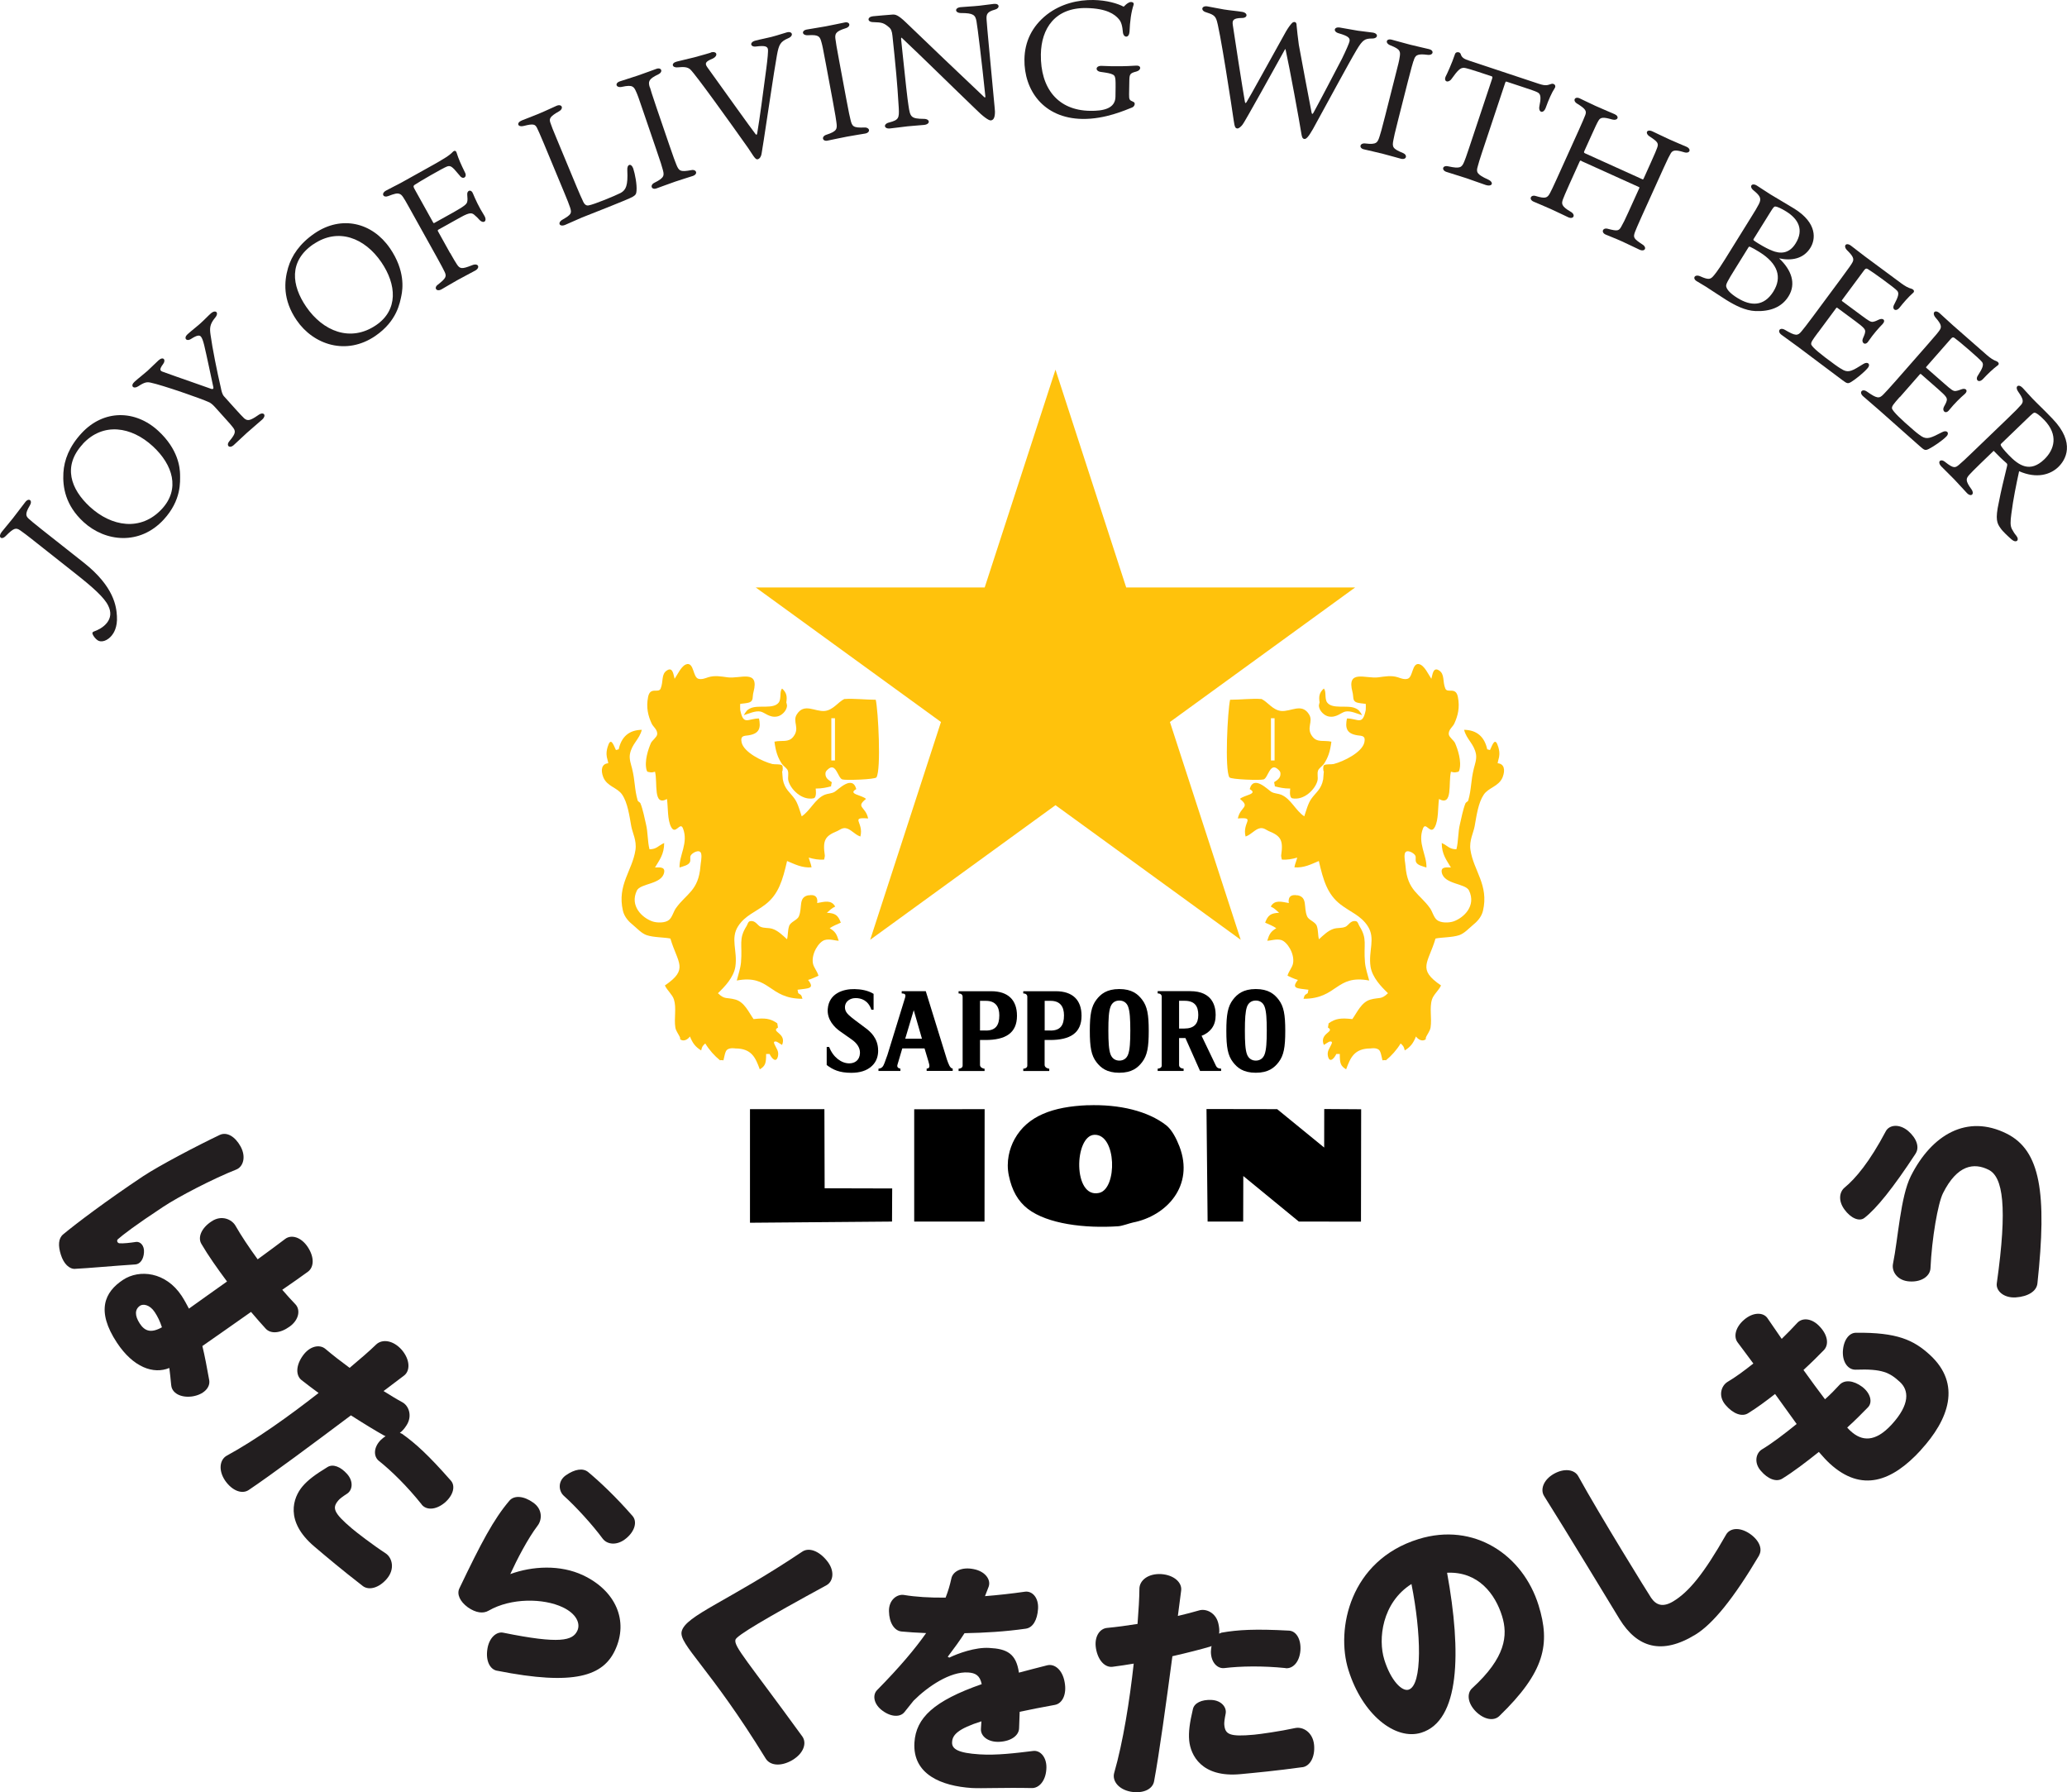 <?xml version="1.0" encoding="UTF-8"?>
<svg id="_レイヤー_2" data-name="レイヤー 2" xmlns="http://www.w3.org/2000/svg" viewBox="0 0 352.17 305.29">
  <defs>
    <style>
      .cls-1 {
        fill: #221e1f;
      }

      .cls-2 {
        fill: #ffc20c;
      }
    </style>
  </defs>
  <g id="Layer_1" data-name="Layer 1">
    <g>
      <g>
        <path class="cls-2" d="M117.06,113.12c1.19-.17.99,2.2,1.91,2.5.58.2,1.34-.14,1.66-.24,1.1-.36,2.23-.15,3.34,0,2.13.29,5.45-1.44,4.41,2.5-.23.82.06,1.5-.72,1.78-.32.12-1.18.2-1.54.24-.04.28,0,1.06,0,1.06.56,2.71,1.28,1.43,3.2,1.43.3,1.53.15,2.57-1.78,2.87-.84.1-1.42.08-1.19,1.18.35,1.71,3.55,3.28,5.24,3.71.48.1,1.3-.04,1.66.22.15.1.15.98,0,1.07.04,0,.07.97.12,1.31.32,1.73,1.24,2.21,2.03,3.34.55.77.88,2.05,1.19,2.97,1.49-.98,2.26-2.98,3.93-3.68.48-.2,1.18-.2,1.66-.48.56-.3,3.04-2.99,3.71-.48-1.54.86.96,1,1.66,1.67-1.84,1.47-.06,1.27.36,3.33-3.18-.24-.69.62-1.32,3.08-.98-.33-1.64-1.29-2.49-1.42-.63-.1-1.07.33-1.43.48-2.12.86-2.52,1.57-2.14,4.17.02.14-.12.7-.12.7-.88.07-1.76-.09-2.62-.34.23.86.36.97.48,1.66-1.64.12-2.82-.52-4.17-1.08-.76,3.3-1.46,5.67-3.68,7.39-1.68,1.3-3.48,1.89-4.65,3.7-1.38,2.12-.08,4.22-.48,6.9-.28,1.84-1.85,3.46-2.97,4.53,1.17,1.14,1.45.66,2.97,1.08,1.54.42,2.26,2.14,3.1,3.33,1.92-.21,2.84-.13,4.04.72,0,0,.09.58.12.72-1.3.76,1.54.92.7,2.96-.26-.12-.82-.57-1.06-.58-.58-.07-.22.49-.12.7.18.44.66.94.48,1.79-.3,1.31-1.12.31-1.43-.37-.17,0-.53.02-.59,0,0,1.6-.13,2.04-1.08,2.62-.72-1.96-1.37-3.56-4.17-3.56,0,0-.94-.18-1.42.24-.34.28-.46,1.3-.6,1.78-.15,0-.47-.07-.59,0-.96-.78-1.83-1.76-2.51-2.87-.42.4-.54.48-.7,1.19-.99-.61-1.46-1.25-1.91-2.38-.32.46-1.05.96-1.67.48v-.24c-.17-.51-.73-1.15-.82-1.78-.24-1.53.22-3.33-.24-4.77-.27-.84-1.12-1.49-1.54-2.38,4.12-2.8,2.18-3.79.94-7.99-.98-.22-2.84-.17-4.05-.58-.86-.3-1.6-1.12-2.26-1.67-.76-.61-1.52-1.39-1.78-2.49-1.02-4.41,1.62-6.83,2.14-10.37.23-1.59-.52-2.91-.72-4.04-.32-1.8-.62-3.99-1.54-5.35-.82-1.24-2.56-1.38-3.22-2.97-.5-1.28-.26-2.31.84-2.39-.02-.26-.2-.84-.24-1.06-.12-.68-.02-1.16.12-1.67.54-1.83.95-.56,1.43.48.13-.03.47-.13.47-.13.46-2.11,1.74-3.28,3.94-3.32-.43,1.68-1.71,2.38-2.03,4.17-.14.84.2,1.74.36,2.38.56,2.27.39,3.47.96,5.48.06.21.4.31.47.48.43,1.03.73,2.65.95,3.57.34,1.35.25,2.94.6,4.27,1.22,0,1.45-.59,2.5-1.07,0,1.95-.84,2.94-1.56,4.17.46.04,1.75-.26,1.56.83-.38,2.09-4.04,1.84-4.65,3.1-1.26,2.62.9,4.64,2.62,5.25.8.28,2.2.3,2.85-.24.55-.44.77-1.44,1.19-2.02,1.76-2.47,3.85-2.94,4.17-7.15.02-.44.28-1.52.12-2.13-.22-.87-1.56-.13-1.79.35-.15.3.03.7-.12,1.08-.24.56-1.13.72-1.77.94-.1-2.06,1.56-4.2.58-6.67-.49-1.23-1.26,1.22-2.02-.24-.64-1.23-.5-3.23-.7-4.76-2.42,1.31-1.56-2.76-2.04-4.65-.61.19-.77.11-1.3,0-.02-.05-.12-.23-.12-.23-.46-1.53.3-3.69.72-4.65.18-.42.98-.98,1.06-1.44.14-.82-.72-1.36-.94-1.9-.6-1.32-.96-2.71-.6-4.52.36-1.81,1.77-.55,2.14-1.43.5-1.21.06-2.46,1.08-3.09,1.03-.67,1.11.85,1.3,1.43.48-.68,1.2-2.36,2.13-2.5"/>
        <path class="cls-2" d="M133.25,117.29c.78.7.88,1.35.72,2.38,0-.07.14.48.12.6-.08.84-.92,1.64-1.66,1.78-1.32.26-2.12-.69-2.86-.84-.9-.18-2.04.39-2.85.62.39-.62.51-.91,1.19-1.2,1.36-.6,3.87.24,4.77-.96.49-.68.09-1.92.58-2.38"/>
        <path class="cls-2" d="M149.21,119.2c-1.68,0-3.77-.24-5.23-.13h-.13c-1.09.54-1.89,1.88-3.33,2.04-1.68.16-3.5-1.42-4.76.58-.8,1.26.59,2.32-.6,3.81-.81,1.04-1.95.56-3.21.84.22,1.7.56,2.71,1.3,3.83.2.26.86.76.96,1.06.22.6-.04,1.18.12,1.78.36,1.42,2.26,3.38,4.29,2.98.6-.14.35-1.66.35-1.66,1.11,0,1.89-.19,2.63-.38-.02-.08.08-.49.12-.7-.5-.36-1.15-.68-1.08-1.55.02-.25.2-.45.36-.59,1.42-1.4,1.72,1.38,2.5,1.66.5.18,5.6.02,5.83-.35.82-1.35.3-11.36-.12-13.22ZM141.64,122.35h.62v7.19h-.62v-7.19Z"/>
        <path class="cls-2" d="M137.78,152.52c1.83-.33,1.44,1.31,1.44,1.31,1.31-.24,2.42-.58,3.08.6-.66.3-.93.65-1.42,1.06,1.4.06,1.9.39,2.38,1.68-.65.28-1.4.6-1.9.95.93.56,1.18.96,1.54,2.13-.61,0-1.54-.36-2.38-.12-1.02.3-2.3,2.32-2.02,3.95.14.77.7,1.26.95,2.13-.48.21-1.17.56-1.77.72,1.2,1.53.08,1.41-1.8,1.67.02.02.12.58.12.58.64.39.53.39.72.96-5.81,0-5.47-4.19-11.19-3.11.26-1.03.62-2.02.72-3.08.27-3.11-.46-3.96.95-6.2.17-.27.25-.76.59-.83.9-.2,1.3.75,1.78.95.68.29,1.3.13,2.02.35.96.3,1.82,1.16,2.5,1.78.19-.61.1-1.46.36-2.25.24-.73,1.39-1,1.66-1.65.65-1.56-.14-3.27,1.66-3.6"/>
      </g>
      <g>
        <path class="cls-2" d="M241.75,113.12c-1.19-.17-.99,2.2-1.91,2.5-.58.2-1.34-.14-1.66-.24-1.1-.36-2.23-.15-3.34,0-2.13.29-5.45-1.44-4.41,2.5.23.82-.06,1.5.72,1.78.32.12,1.18.2,1.54.24.04.28,0,1.06,0,1.06-.56,2.71-1.28,1.43-3.2,1.43-.3,1.53-.15,2.57,1.78,2.87.84.1,1.42.08,1.19,1.18-.35,1.71-3.55,3.28-5.24,3.71-.48.1-1.3-.04-1.66.22-.15.1-.15.98,0,1.07-.04,0-.07.97-.12,1.31-.32,1.73-1.24,2.21-2.03,3.34-.55.77-.88,2.05-1.19,2.97-1.49-.98-2.26-2.98-3.93-3.68-.48-.2-1.18-.2-1.66-.48-.56-.3-3.04-2.99-3.71-.48,1.54.86-.96,1-1.66,1.67,1.84,1.47.06,1.27-.36,3.33,3.18-.24.69.62,1.32,3.08.98-.33,1.64-1.29,2.49-1.42.63-.1,1.07.33,1.43.48,2.12.86,2.52,1.57,2.14,4.17-.02.14.12.7.12.7.88.07,1.76-.09,2.62-.34-.23.86-.36.97-.48,1.66,1.64.12,2.82-.52,4.16-1.08.76,3.3,1.46,5.67,3.68,7.39,1.68,1.3,3.48,1.89,4.65,3.7,1.38,2.12.08,4.22.48,6.9.28,1.84,1.85,3.46,2.97,4.53-1.17,1.14-1.45.66-2.97,1.08-1.54.42-2.26,2.14-3.1,3.33-1.92-.21-2.84-.13-4.04.72,0,0-.09.58-.12.72,1.3.76-1.54.92-.7,2.96.26-.12.82-.57,1.06-.58.58-.07.22.49.12.7-.18.44-.66.94-.48,1.79.3,1.31,1.12.31,1.43-.37.17,0,.53.02.59,0,0,1.6.13,2.04,1.08,2.62.72-1.96,1.37-3.56,4.17-3.56,0,0,.94-.18,1.42.24.34.28.46,1.3.6,1.78.15,0,.47-.07.59,0,.96-.78,1.83-1.76,2.51-2.87.42.4.54.48.7,1.19.99-.61,1.46-1.25,1.91-2.38.32.46,1.05.96,1.67.48v-.24c.17-.51.73-1.15.82-1.78.24-1.53-.22-3.33.24-4.77.27-.84,1.12-1.49,1.54-2.38-4.12-2.8-2.18-3.79-.94-7.99.98-.22,2.84-.17,4.05-.58.86-.3,1.6-1.12,2.26-1.67.76-.61,1.52-1.39,1.78-2.49,1.02-4.41-1.62-6.83-2.14-10.37-.23-1.59.52-2.91.72-4.04.32-1.8.62-3.99,1.54-5.35.82-1.24,2.56-1.38,3.22-2.97.5-1.28.26-2.31-.84-2.39.02-.26.2-.84.24-1.06.12-.68.02-1.16-.12-1.67-.54-1.83-.95-.56-1.43.48-.13-.03-.47-.13-.47-.13-.46-2.11-1.74-3.28-3.94-3.32.43,1.68,1.71,2.38,2.03,4.17.14.84-.2,1.74-.36,2.38-.56,2.27-.39,3.47-.96,5.48-.06.21-.4.31-.47.48-.43,1.03-.73,2.65-.95,3.57-.34,1.35-.25,2.94-.6,4.27-1.22,0-1.45-.59-2.5-1.07,0,1.95.84,2.94,1.56,4.17-.46.04-1.75-.26-1.56.83.38,2.09,4.04,1.84,4.65,3.1,1.26,2.62-.9,4.64-2.62,5.25-.8.28-2.2.3-2.85-.24-.55-.44-.77-1.44-1.19-2.02-1.76-2.47-3.84-2.94-4.16-7.15-.02-.44-.28-1.52-.12-2.13.22-.87,1.56-.13,1.79.35.15.3-.03.7.12,1.08.24.56,1.13.72,1.77.94.1-2.06-1.56-4.2-.58-6.67.49-1.23,1.26,1.22,2.02-.24.64-1.23.5-3.23.7-4.76,2.42,1.31,1.56-2.76,2.04-4.65.61.19.77.11,1.3,0,.02-.05.12-.23.12-.23.46-1.53-.3-3.69-.72-4.65-.18-.42-.98-.98-1.06-1.44-.14-.82.72-1.36.94-1.9.6-1.32.96-2.71.6-4.52-.36-1.81-1.77-.55-2.14-1.43-.5-1.21-.06-2.46-1.08-3.09-1.03-.67-1.11.85-1.3,1.43-.48-.68-1.2-2.36-2.13-2.5"/>
        <path class="cls-2" d="M225.55,117.29c-.78.7-.88,1.35-.72,2.38,0-.07-.14.48-.12.6.08.84.92,1.64,1.66,1.78,1.32.26,2.12-.69,2.86-.84.9-.18,2.04.39,2.85.62-.39-.62-.51-.91-1.19-1.2-1.36-.6-3.87.24-4.77-.96-.49-.68-.09-1.92-.58-2.38"/>
        <path class="cls-2" d="M209.47,132.42c.23.37,5.33.53,5.83.35.78-.28,1.08-3.06,2.5-1.66.16.14.34.34.36.59.07.87-.58,1.19-1.08,1.55.04.21.14.62.12.7.74.19,1.52.38,2.63.38,0,0-.25,1.52.35,1.66,2.02.4,3.92-1.56,4.28-2.98.16-.6-.1-1.18.12-1.78.1-.3.76-.8.96-1.06.74-1.12,1.08-2.12,1.3-3.83-1.26-.28-2.4.2-3.21-.84-1.19-1.48.2-2.55-.6-3.81-1.25-2-3.07-.42-4.76-.58-1.44-.16-2.24-1.5-3.33-2.04h-.13c-1.46-.11-3.54.13-5.23.13-.42,1.85-.94,11.87-.12,13.22ZM217.16,129.54h-.62v-7.19h.62v7.19Z"/>
        <path class="cls-2" d="M221.03,152.52c-1.83-.33-1.44,1.31-1.44,1.31-1.31-.24-2.42-.58-3.08.6.66.3.93.65,1.42,1.06-1.4.06-1.9.39-2.38,1.68.65.28,1.4.6,1.9.95-.93.56-1.18.96-1.54,2.13.61,0,1.54-.36,2.38-.12,1.02.3,2.3,2.32,2.02,3.95-.14.77-.7,1.26-.95,2.13.48.21,1.17.56,1.77.72-1.2,1.53-.08,1.41,1.8,1.67-.02.02-.12.58-.12.58-.64.39-.53.39-.72.96,5.81,0,5.47-4.19,11.19-3.11-.26-1.03-.62-2.02-.72-3.08-.27-3.11.46-3.96-.95-6.2-.17-.27-.25-.76-.59-.83-.9-.2-1.3.75-1.78.95-.68.29-1.3.13-2.02.35-.96.3-1.82,1.16-2.5,1.78-.19-.61-.1-1.46-.36-2.25-.24-.73-1.39-1-1.66-1.65-.65-1.56.14-3.27-1.66-3.6"/>
      </g>
      <polyline points="140.46 188.94 140.5 202.42 152.01 202.45 151.98 208.09 127.78 208.29 127.78 188.94 140.46 188.94"/>
      <polyline points="167.76 188.94 167.74 208.09 155.76 208.09 155.76 188.96 167.76 188.94"/>
      <polyline points="205.56 188.92 217.6 188.94 225.61 195.48 225.62 188.92 231.91 188.96 231.88 208.1 221.29 208.09 211.83 200.33 211.81 208.09 205.75 208.09 205.56 188.92"/>
      <path d="M185.29,188.28c5.48-.2,10.32,1,13.41,3.41.98.78,1.74,2.28,2.25,3.6,2.57,6.71-2.2,11.84-7.92,12.96-.72.16-1.77.58-2.52.64-5.71.38-12.03-.39-15.39-2.96-1.71-1.34-2.71-3.14-3.24-5.68-.49-2.37.09-4.59.99-6.22,2.2-3.96,6.53-5.52,12.43-5.76ZM186.45,193.31c-3.44.14-3.69,10.91.81,9.9,3.15-.69,3-10.06-.81-9.9"/>
      <g>
        <polygon class="cls-2" points="179.83 62.97 191.88 100.07 230.89 100.07 199.33 122.99 211.39 160.09 179.83 137.16 148.26 160.09 160.32 122.99 128.76 100.07 167.77 100.07 179.83 62.97"/>
        <g>
          <g>
            <path d="M204.72,176.44c.72-.25,1.33-.72,1.73-1.25.5-.67.67-1.43.67-2.32,0-1.34-.46-4.03-4.33-4.03h-5.55v.38c.38,0,.69.17.69.57v11.72c0,.37-.36.52-.69.53v.39h4.42v-.39c-.34,0-.77-.2-.77-.6v-4.61h1.08s2.49,5.6,2.49,5.6h3.59v-.39c-.48,0-.77-.2-.9-.53l-2.43-5.07M201.77,175.21h-.88v-4.73h.94c1.74,0,2.33.94,2.33,2.42s-.68,2.31-2.4,2.31Z"/>
            <path d="M163.32,168.85v.38c.24,0,.69.08.69.57v11.72c0,.41-.45.53-.69.53v.39h4.43v-.39c-.24,0-.78-.2-.78-.64v-4.25h.92c3.42,0,5.38-1.17,5.38-4.13,0-2.68-1.51-4.18-4.4-4.18h-5.54ZM167.96,175.54h-.99v-5.05h1.02c1.63,0,2.27,1.01,2.27,2.47,0,1.7-.63,2.59-2.29,2.59Z"/>
            <path d="M174.34,168.85v.38c.24,0,.69.08.69.57v11.72c0,.41-.45.53-.69.53v.39h4.43v-.39c-.24,0-.79-.2-.79-.64v-4.25h.92c3.42,0,5.37-1.17,5.37-4.13,0-2.68-1.51-4.18-4.39-4.18h-5.55ZM178.98,175.54h-.99v-5.05h1.02c1.63,0,2.27,1.01,2.27,2.47,0,1.7-.62,2.59-2.29,2.59Z"/>
            <path d="M153.74,178.59h3.78c.25.87.44,1.48.67,2.24.22.7.28,1.2-.31,1.2v.39h4.44v-.39c-.47-.04-.72-.8-.99-1.56l-3.6-11.63h-4.1v.38c.45.04.76.08.58.71l-3.01,9.77-.5,1.38c-.22.55-.38.89-1.03.97v.38h3.74v-.39c-.55-.09-.59-.43-.5-.68l.82-2.77M154.23,176.94l1.45-4.86,1.4,4.86h-2.86Z"/>
            <path d="M188.84,175.55c0-1.96.07-3.25.36-4.03.26-.73.82-1.08,1.51-1.08s1.26.35,1.51,1.08c.28.78.36,2.07.36,4.03s-.08,3.25-.36,4.03c-.25.73-.82,1.09-1.51,1.09s-1.25-.37-1.51-1.09c-.28-.78-.36-2.07-.36-4.03M185.68,175.61h0c0,2.81.26,4.18,1.12,5.31.73.96,1.75,1.82,3.9,1.82s3.17-.86,3.9-1.82c.86-1.13,1.12-2.5,1.12-5.3h0v-.02c0-2.8-.26-4.17-1.12-5.3-.73-.96-1.75-1.82-3.9-1.82s-3.17.86-3.9,1.82c-.86,1.13-1.12,2.51-1.12,5.3h0Z"/>
            <path d="M212.1,175.55c0-1.96.08-3.25.35-4.03.26-.73.82-1.08,1.51-1.08s1.25.35,1.51,1.08c.28.78.36,2.07.36,4.03s-.08,3.25-.36,4.03c-.26.73-.82,1.09-1.51,1.09s-1.25-.37-1.51-1.09c-.28-.78-.35-2.07-.35-4.03M208.94,175.61h0c0,2.81.26,4.18,1.12,5.31.73.96,1.75,1.82,3.9,1.82s3.17-.86,3.9-1.82c.86-1.13,1.12-2.5,1.12-5.3h0v-.02c0-2.8-.26-4.17-1.12-5.3-.73-.96-1.75-1.82-3.9-1.82s-3.17.86-3.9,1.82c-.86,1.13-1.12,2.51-1.12,5.3h0Z"/>
          </g>
          <path d="M149.62,178.93c0,.9-.23,1.87-1.06,2.65-.87.82-2.07,1.17-3.53,1.17-2.04,0-3.14-.54-4.18-1.33v-3.07h.42c.67,1.75,2.09,2.79,3.42,2.79.9,0,1.77-.48,1.83-1.74.04-.97-.6-1.75-1.36-2.29-.84-.6-1.19-.84-2.1-1.48-.81-.58-2.19-1.89-2.03-3.77.22-2.69,2.71-3.41,4.57-3.37.99.02,2.22.18,3.24.81v2.7h-.38c-.54-1.62-1.75-1.98-2.69-1.98-1.14,0-2,.81-1.77,1.92.14.7.9,1.23,1.61,1.79.5.38,1.13.85,1.91,1.43.72.54,2.09,1.68,2.09,3.76Z"/>
        </g>
      </g>
    </g>
    <g>
      <path class="cls-1" d="M5.65,92.01c-.87-.69-1.83-1.41-2.17-1.64-.75-.52-1.1-.48-2.5.93-.76.78-1.37.16-.69-.69.36-.46,1.52-1.84,1.87-2.28.53-.67,1.76-2.32,2.16-2.82.62-.78,1.28-.23.76.6-.91,1.51-.61,1.85-.17,2.27.35.31.66.59,2.06,1.7l7.32,5.78c5.16,4.08,5.54,7.49,5.63,9.09.13,1.94-.6,2.96-.86,3.28-.67.85-1.76,1.33-2.48.8-.32-.22-.69-.69-.81-1.03-.08-.17.02-.34.17-.4.7-.26,1.62-.67,2.29-1.51.65-.83.76-1.81.21-2.91-.65-1.37-2.6-3.12-5.61-5.49l-7.19-5.68Z"/>
      <path class="cls-1" d="M26.96,73.39c3.43,3.16,3.69,6.28,3.72,7.43,0,1.22.27,4.37-2.8,7.7-4.05,4.39-9.92,3.83-13.66.39-3.08-2.84-3.56-5.93-3.42-8.37.13-2.19,1-4.48,3.09-6.74,3.77-4.08,9.17-4,13.07-.41ZM14.1,75.65c-3.48,3.77-2.03,7.68,1.19,10.66,3.69,3.41,8.72,4.27,12.31.37,3.11-3.37,1.86-7.5-1.55-10.65-3.67-3.39-8.5-4.14-11.96-.39Z"/>
      <path class="cls-1" d="M36.13,66.25c.21.07.24-.1.23-.24-.44-2.03-1.11-5.27-1.57-7.21-.19-.76-.36-1.24-.57-1.47-.22-.25-.61-.27-1.63.38-.84.56-1.35-.13-.65-.76.77-.69,1.46-1.2,2.08-1.75.79-.7,1.43-1.4,1.89-1.8.83-.74,1.48-.13.73.73-.93,1.13-.92,1.8-.77,2.89.31,2.3,1.14,6.4,1.76,9.05.09.48.23,1.09.51,1.41l1.93,2.15c.69.77,1.28,1.39,1.52,1.62.64.55,1.1.36,2.49-.59.88-.6,1.37.12.58.82-.89.8-1.61,1.37-2.58,2.24-.77.69-1.49,1.41-2.26,2.1-.77.68-1.36.02-.71-.71,1.18-1.39,1.02-1.73.51-2.39-.2-.27-.7-.83-1.28-1.47l-1.67-1.86c-.48-.54-.82-.75-.98-.84-1.42-.67-8.06-2.96-10.02-3.37-.6-.13-1-.11-2.1.61-.84.56-1.43-.06-.65-.76.85-.76,1.5-1.23,2.21-1.86.72-.65,1.35-1.32,1.89-1.8.81-.72,1.32-.06.75.67-.66.89-.52,1.13,0,1.3,2.54.93,7.81,2.73,8.33,2.94Z"/>
      <path class="cls-1" d="M66.43,42.27c2.63,3.85,2.19,6.94,1.96,8.08-.26,1.19-.71,4.32-4.45,6.88-4.93,3.37-10.53,1.52-13.4-2.68-2.37-3.46-2.14-6.58-1.46-8.92.62-2.1,1.98-4.14,4.52-5.88,4.58-3.13,9.83-1.85,12.83,2.53ZM53.39,41.6c-4.24,2.9-3.7,7.04-1.22,10.66,2.84,4.15,7.54,6.11,11.92,3.12,3.78-2.59,3.49-6.89.88-10.72-2.82-4.13-7.35-5.94-11.57-3.05Z"/>
      <path class="cls-1" d="M76.7,43.1c.61,1.09.86,1.49,1.12,1.89.54.85.87.88,2.64.18,1.04-.42,1.41.42.51.92-.95.53-1.75.91-3.04,1.63-.92.51-2.08,1.22-2.71,1.57-.85.47-1.35-.26-.63-.79,1.42-1.11,1.53-1.42,1.16-2.2-.21-.43-.44-.9-1.32-2.48l-4.82-8.66c-.89-1.6-1.14-2-1.54-2.13-.4-.16-.85-.04-1.95.38-.81.32-1.26-.44-.34-.95.73-.41,1.79-.9,2.85-1.49l4.63-2.58c2.45-1.36,3.34-1.93,3.88-2.51.26-.27.55-.27.67.17.32,1.03.71,1.9,1.44,3.39.37.72-.37,1.22-.88.52-.38-.46-.66-.78-1-1.16-.42-.4-.71-.65-1.25-.42-.71.27-4.75,2.61-5.48,3.11-.25.17-.22.35,0,.73l3.16,5.68c.05.1.11.13.2.08l3.13-1.74c2.13-1.19,2.33-1.46,2.46-1.81.09-.3.07-.74.02-1.22-.1-.8.69-1.05.98-.23.4.95.96,2.23,1.9,3.71.63,1.02-.14,1.51-.84.72-.31-.33-.42-.47-.7-.69-.48-.46-.8-.64-2.45.28l-3.76,2.09c-.17.09-.19.17-.11.32l2.05,3.69Z"/>
      <path class="cls-1" d="M99.33,34.3c.24.5.53.77.95.69.93-.15,4.5-1.63,5.46-2.12.93-.51,1.26-1.31,1.14-3.84-.09-1.08.66-1.3,1.01-.33.31.96.65,2.71.56,3.8-.04.5-.12.71-.63,1.01-.67.43-7.58,3.1-8.66,3.54-.38.16-2.8,1.22-2.85,1.25-1.03.43-1.37-.39-.46-.89,1.5-.87,1.59-1.08,1.29-2.04-.24-.71-.44-1.2-.96-2.46l-3.53-8.49c-.64-1.54-1-2.32-1.16-2.64-.31-.59-.56-.76-2.24-.33-1.03.28-1.36-.52-.33-.94.77-.32,1.64-.62,2.79-1.1,1.44-.6,2.53-1.14,3.12-1.39.92-.38,1.27.46.42.94-1.58.9-1.71,1.25-1.48,1.94.23.69.4,1.1,1.06,2.69l3.43,8.25c.55,1.33.77,1.78,1.09,2.47Z"/>
      <path class="cls-1" d="M110.74,14.89c.18.61.28.99,1.13,3.49l2.12,6.2c.83,2.44,1,2.83,1.22,3.4.46,1.16.69,1.35,2.57,1,.88-.18,1.2.68.25,1-.55.19-1.52.46-2.96.95-1.1.38-2.53.92-3.24,1.17-.84.29-1.16-.57-.31-.98,1.73-.86,1.69-1.25,1.36-2.37-.14-.51-.25-.91-1.11-3.41l-2.12-6.2c-.94-2.76-.98-2.86-1.24-3.45-.41-.95-.62-1.29-2.42-.9-1.03.24-1.32-.61-.38-.93.55-.19,2.09-.66,3.09-1,1.21-.41,2.58-.94,3.16-1.14.84-.29,1.18.54.27.96-1.66.8-1.72,1.23-1.42,2.21Z"/>
      <path class="cls-1" d="M121.11,8.93c1.1-.29,1.25.59.36,1.03-1.27.53-1.45.81-.95,1.51,3.26,4.54,7.49,10.46,8.17,11.32.23.31.26.13.32-.08.45-2.65.96-6.6,1.55-11.03.21-1.61.35-3.02.27-3.34-.12-.46-.56-.6-2.01-.42-.97.14-1.19-.72-.12-1,1.02-.27,1.71-.37,2.73-.63,1.37-.36,2.02-.62,2.64-.78.94-.25,1.22.6.21,1.01-1.34.58-1.58,1.08-1.91,2.89-.57,3.17-1.54,9.97-2.25,14.49-.21,1.38-.31,2-.36,2.25-.06.45-.29.88-.66.98-.21.06-.39-.07-.75-.58-.25-.39-.52-.78-.91-1.37-3.06-4.33-8.92-12.5-9.83-13.35-.45-.4-1.04-.47-2.11-.36-1,.12-1.22-.71-.23-.97,1.05-.28,1.84-.43,3.05-.74,1.48-.39,2.48-.71,2.78-.79Z"/>
      <path class="cls-1" d="M142.36,6.77c.09.63.13,1.02.62,3.61l1.2,6.44c.47,2.54.58,2.94.72,3.54.28,1.22.49,1.43,2.4,1.36.89-.05,1.09.84.11,1.03-.57.11-1.57.24-3.07.52-1.15.21-2.64.55-3.37.69-.87.16-1.07-.73-.16-1.01,1.84-.6,1.85-1,1.69-2.15-.07-.52-.12-.94-.6-3.53l-1.2-6.44c-.54-2.87-.56-2.97-.73-3.59-.27-1-.42-1.36-2.27-1.24-1.06.08-1.22-.79-.24-.97.57-.11,2.17-.35,3.2-.54,1.26-.23,2.69-.56,3.29-.67.87-.16,1.09.7.13.99-1.76.55-1.88.97-1.72,1.99Z"/>
      <path class="cls-1" d="M153.53,6.69l.26,2.51c.42,4.09.85,7.98.99,8.75.29,1.98.4,2.28,2.64,2.3,1.06,0,1.13.92.02,1.03-.75.08-1.77.13-2.82.24-.83.09-2.07.27-2.98.36-1.05.11-1.2-.77-.13-1.02,1.6-.42,1.71-.74,1.62-2.46-.07-1.22-.25-4.3-.73-8.97l-.35-3.37c-.08-.75-.23-1.15-.65-1.47-.82-.67-1.09-.78-2.6-.82-1.09,0-1.07-.89-.08-1,.39-.04,2.82-.26,3.38-.29.42-.01.87,0,2.29,1.38,3.87,3.73,8.92,8.54,13.31,12.69.09.1.2.04.19-.08-.6-5.83-1.35-11.97-1.52-12.85-.19-1.07-.54-1.4-2.63-1.4-1.06,0-1.15-.89-.08-1,1.11-.11,1.86-.11,3.21-.25.58-.06,2.09-.27,2.48-.31.99-.1,1.06.76.13.99-1.3.36-1.45.79-1.39,1.68.09,1.44.54,6,1.3,14.19.04.41.11,1.1.13,1.49,0,1.14-.3,1.45-.71,1.5-.36.04-1.39-.72-2.57-1.91-3.53-3.38-9.5-9.26-12.59-12.15-.06-.08-.14-.04-.12.24Z"/>
      <path class="cls-1" d="M192.43,5.46c-.07,1.05-.99,1.01-1.11.07-.09-1.03-.25-1.81-.74-2.32-.66-.76-2-1.78-5.5-1.84-5.33-.08-7.67,3.49-7.74,7.88-.09,5.8,2.9,9.55,8.37,9.63,2.28.04,4.31-.38,4.34-2.4.02-1.03.04-2.42,0-2.86-.05-.47-.1-.75-.46-.92-.38-.2-.91-.29-2.05-.45-.97-.13-.93-1.04.1-1.03.31,0,1.03.04,1.75.06,2.42.04,3.64-.08,4.17-.1.92-.07.93.76.07,1-1.12.29-1.2.45-1.22,1.62l-.04,2.28c-.01.89.07,1,.7,1.26.47.15.24.81-.18.97-1.12.43-4.59,2.01-8.48,1.95-6.69-.11-9.95-4.96-9.87-10.16.05-2.97,1.26-5.59,3.82-7.61C180.79.61,183.69-.04,186.3,0c2.28.04,4.1.59,5.15,1.14.28-.3.59-.55.84-.68.39-.24.97-.1.86.32-.44,1.33-.63,2.85-.71,4.68Z"/>
      <path class="cls-1" d="M218.92,8.43c-1.69,3.05-6.88,12.41-7.19,12.76-.28.38-.68.74-.95.69-.3-.05-.42-.21-.58-1.33-.25-1.78-2.44-16.22-2.98-17.29-.27-.63-.66-.83-1.73-1.17-.97-.27-.8-1.17.24-1,.82.13,1.77.36,2.79.52,1.12.18,2.21.26,3.11.41,1.04.17.96,1.05-.02,1.04-1.49.02-1.69.38-1.57,1.19.21,1.52,1.72,11.21,2.05,13.01.06.35.11.36.28.16.21-.25,5.18-9.3,6.71-12.02.39-.67.74-1.15,1.02-1.44.28-.32.84-.35.81.38.04.62.24,2.2.38,3.29.33,1.82,1.78,9.56,2.17,11.53.06.32.18.31.33.03,1.18-2.15,3.52-6.64,4.85-9.19.7-1.43,1.23-2.65,1.29-2.97.08-.52-.09-.86-1.84-1.36-1-.27-.83-1.14.18-.98.88.14,2.3.42,3.09.54.85.13,1.91.22,2.54.32,1.01.16.9,1.04-.16,1.01-1.21,0-1.59.26-2.58,1.9-1.41,2.36-5.04,9.13-7.45,13.5-.82,1.45-1.2,1.75-1.48,1.71-.33-.05-.4-.34-.49-.81-.35-2.22-2.01-11.29-2.7-14.4-.01-.09-.09-.13-.14-.02Z"/>
      <path class="cls-1" d="M240.81,10.42c-.18.61-.31.98-.96,3.54l-1.61,6.35c-.64,2.5-.71,2.91-.83,3.51-.25,1.23-.15,1.51,1.61,2.24.83.33.64,1.22-.33.98-.57-.14-1.52-.44-3-.82-1.13-.29-2.62-.61-3.35-.79-.86-.22-.66-1.11.28-.99,1.92.23,2.09-.13,2.44-1.24.16-.5.29-.9.94-3.46l1.61-6.35c.72-2.83.75-2.93.85-3.57.17-1.02.19-1.41-1.53-2.08-1-.37-.78-1.23.19-.98.56.14,2.11.59,3.13.85,1.24.31,2.68.62,3.27.77.86.22.7,1.09-.3.96-1.83-.24-2.12.09-2.39,1.08Z"/>
      <path class="cls-1" d="M249.35,11.56c-.53,0-.97.38-2.03,1.87-.55.78-1.42.49-1-.42.13-.22,1.06-2.22,1.59-3.83.14-.42.85-.36.96.03.19.65.65.86,1.44,1.12l11.86,3.94c1.24.41,1.48.23,2.16.02.42-.12.88.26.54.76-.46.67-1.04,1.99-1.48,3.22-.4,1.21-1.33.91-1.11-.19.26-1.23.23-1.83-.05-2.15-.3-.33-.97-.5-5.51-2.01-.16-.05-.19-.04-.29.25l-3.98,11.96c-.37,1.11-.52,1.64-.68,2.23-.29.96-.18,1.34,1.78,2.23,1.02.46.74,1.3-.45.91-1.58-.53-2.22-.8-3.25-1.14-.97-.32-2.94-.92-3.42-1.08-.87-.29-.69-1.19.34-.94,1.99.43,2.27.2,2.68-.75.13-.31.39-.98.83-2.33l3.91-11.75c.13-.4.12-.46-.09-.53-3.69-1.23-4.33-1.41-4.76-1.44Z"/>
      <path class="cls-1" d="M269.44,27.39c-.15-.07-.23-.04-.31.14l-1.77,3.92c-.66,1.47-.87,1.99-1.05,2.45-.29.78-.34,1.22,1.3,2.17.9.5.51,1.36-.42.94-.51-.23-1.75-.85-2.99-1.41-1.14-.51-2.48-1.06-2.91-1.25-.89-.4-.47-1.25.4-.95,1.56.46,1.94.36,2.39-.5.28-.55.51-.99,1.17-2.46l3.74-8.27c.65-1.44.94-2.14,1.11-2.58.24-.66.1-1.02-1.38-1.93-.84-.5-.42-1.29.41-.91.4.18,1.44.71,2.71,1.29,1.49.67,2.68,1.15,3.26,1.41.88.4.53,1.18-.44.9-1.46-.42-1.98-.41-2.33.23-.27.46-.52,1.01-1.13,2.36l-1.25,2.76c-.1.23-.11.31.09.41l9.79,4.43c.13.06.16-.02.22-.14l1.22-2.71c.76-1.67.87-1.99,1.06-2.48.28-.76.18-1.01-1.18-1.91-.94-.55-.63-1.38.39-.92.51.23,1.6.78,2.94,1.39,1.19.54,2.25.96,2.86,1.23.91.41.56,1.26-.45.92-1.5-.46-1.9-.31-2.22.19-.27.46-.49.88-1.21,2.47l-3.78,8.35c-.73,1.62-.94,2.14-1.12,2.6-.33.92-.23,1.12,1.22,2.08.92.54.49,1.35-.45.92-.78-.35-1.44-.71-2.96-1.4-1.26-.57-2.21-.91-2.82-1.18-.83-.38-.47-1.25.44-.96,1.61.42,1.85.35,2.27-.44.34-.61.56-1.03,1.15-2.34l1.87-4.12c.06-.13.05-.19-.05-.23l-9.82-4.44Z"/>
      <path class="cls-1" d="M308.46,42.2c-1.2,1.93-3.26,2.25-5.34,1.81,2.11,1.97,2.94,4.31,1.61,6.46-1.17,1.89-3.16,2.61-5.62,2.52-1.79-.07-3.51-.98-5-1.9-1.08-.67-2.69-1.77-3.49-2.27-.4-.25-1.15-.68-1.55-.93-.78-.48-.33-1.25.64-.81,1.33.6,1.66.48,2.06.1.28-.29.8-.87,2.15-3.04l4.41-7.1c.76-1.23,1-1.6,1.33-2.25.52-.99.21-1.44-.87-2.34-.86-.67-.34-1.39.55-.83.59.37,1.62,1.07,2.33,1.51,1.04.65,2.78,1.63,4.03,2.41,4.01,2.49,3.61,5.29,2.76,6.65ZM302.15,49.65c1.5-2.41.79-4.74-2.37-6.71-.78-.48-1.19-.71-1.55-.87-.2-.09-.26-.06-.34.08l-2.21,3.56c-1.39,2.24-1.66,2.73-1.57,3.11.12.54.72,1.2,1.9,1.93,2.26,1.41,4.52,1.51,6.15-1.11ZM301.88,42.68c1.38.57,2.92.61,4.05-1.21,1.44-2.31.49-4.14-1.59-5.44-.78-.48-1.53-.85-1.89-.85-.2,0-.34.18-.85,1l-2.79,4.48c-.09.14-.09.2-.01.29.17.14.57.39.76.51,1.04.64,1.84,1.04,2.32,1.21Z"/>
      <path class="cls-1" d="M309.75,56.64c-.99,1.34-1.26,1.7-1.14,2.09.27.52,1.52,1.58,4.02,3.39.65.48,1.25.83,1.43.92.94.46,1.57.12,3.38-1.02.8-.52,1.32.04.79.66-.67.81-2.17,1.99-2.84,2.39-.55.32-.69.28-1.47-.3-2.48-1.84-5.79-4.36-7.46-5.6-.76-.56-2.49-1.81-2.94-2.14-.8-.6-.28-1.35.59-.84,1.83,1.08,2.18,1.03,2.82.26.37-.45.86-1.06,1.95-2.53l4.78-6.45c1.5-2.03,1.75-2.4,1.95-2.77.33-.58.12-1.05-.86-2.02-.79-.76-.26-1.47.61-.83.69.51,1.33,1.05,2.42,1.86l6.16,4.56c.65.48,1.19.78,1.77.93.4.16.55.47.17.75-.7.62-1.54,1.56-2.22,2.43-.67.85-1.39.29-.93-.52.71-1.34.85-1.89.53-2.3-.39-.5-4.46-3.41-5.02-3.72-.24-.14-.38-.14-.63.19l-3.75,5.06c-.08.11-.08.15.01.22l3.28,2.43c1.25.93,1.58,1.14,1.97,1.08.41-.08.64-.21.96-.36.76-.37,1.27.11.67.74-.67.68-1.59,1.72-2.41,2.92-.53.85-1.25.28-.96-.43.13-.36.35-.71.4-1.15.04-.42-.14-.69-1.59-1.77l-3.15-2.33c-.09-.07-.16-.02-.19.03l-3.09,4.17Z"/>
      <path class="cls-1" d="M323.67,67.63c-1.1,1.25-1.39,1.59-1.31,1.99.23.54,1.39,1.7,3.73,3.71.61.53,1.18.93,1.35,1.03.9.53,1.55.25,3.45-.74.84-.45,1.31.15.74.72-.74.76-2.32,1.8-3.03,2.15-.57.27-.71.22-1.44-.42-2.32-2.03-5.41-4.82-6.98-6.19-.71-.62-2.33-2.01-2.75-2.38-.75-.66-.17-1.37.66-.79,1.73,1.22,2.09,1.2,2.79.49.41-.42.94-.99,2.15-2.36l5.29-6.03c1.67-1.9,1.94-2.25,2.17-2.6.38-.56.21-1.04-.69-2.08-.72-.82-.14-1.49.68-.77.65.57,1.24,1.16,2.26,2.06l5.76,5.05c.61.53,1.12.87,1.68,1.07.39.19.51.52.11.76-.75.56-1.66,1.43-2.41,2.24-.74.8-1.41.17-.88-.59.82-1.27,1-1.82.72-2.25-.35-.53-4.16-3.76-4.7-4.12-.23-.16-.37-.17-.64.14l-4.16,4.74c-.09.1-.09.14,0,.22l3.07,2.69c1.17,1.03,1.48,1.26,1.87,1.24.41-.05.66-.16.99-.28.79-.31,1.25.21.6.79-.73.62-1.73,1.59-2.64,2.71-.6.81-1.27.18-.92-.51.16-.34.41-.68.5-1.11.07-.42-.08-.7-1.44-1.89l-2.94-2.58c-.08-.07-.16-.03-.2.01l-3.42,3.9Z"/>
      <path class="cls-1" d="M339.68,76.79l-2.2,2.12c-1.02.98-1.68,1.66-1.92,1.93-.62.68-.75,1.03.34,2.52.57.8-.07,1.37-.78.63-.58-.6-1.21-1.34-2.17-2.34-.87-.9-1.54-1.52-2.18-2.18-.79-.82-.13-1.42.64-.77,1.45,1.15,1.73,1,2.35.48.56-.46,1.1-.98,2.34-2.17l5.93-5.7c1.48-1.42,1.82-1.79,2.3-2.33.48-.54.41-1.01-.47-2.25-.63-.86,0-1.43.74-.67.38.4,1.21,1.34,1.67,1.82.96,1,1.95,1.9,3.43,3.45,3.99,4.14,2.22,7.04.98,8.23-1.34,1.29-3.67,2.03-6.67.71-.5,2.33-.99,4.66-1.32,7.24-.18,1.33-.2,2.04.09,2.61.27.48.44.78.73,1.11.65.8,0,1.36-.8.65-.52-.46-1.47-1.32-1.85-1.88-.61-.84-.95-1.51-.31-4.41.39-2.07.88-3.97,1.4-6.16.08-.31.05-.43-.15-.59-.66-.56-1.45-1.34-2.12-2.04ZM340.9,75.88c.09.22.55.82,1.3,1.6,1.77,1.84,3.67,3.1,6.1.77,1.74-1.68,2.44-4.16,0-6.7-.79-.82-1.43-1.29-1.7-1.25-.28.07-.64.46-2.84,2.58l-2.78,2.68c-.12.12-.14.17-.07.33Z"/>
    </g>
    <g>
      <path class="cls-1" d="M12.82,216.15c-1.02.05-1.96-.86-2.45-2.41-.49-1.54-.44-2.78.39-3.47,2.29-1.9,7.28-5.67,13.57-9.87,2.87-1.9,9.43-5.32,13.11-7.07,1.21-.56,2.61.25,3.57,2,.96,1.81.39,3.43-.74,3.89-3.99,1.58-9.84,4.62-12.44,6.34-4.81,3.17-6.9,4.79-7.75,5.54-.24.21-.1.64.26.69.65.05,1.78-.07,2.82-.23.74-.11,1.46.62,1.37,1.78-.07,1.2-.66,1.97-1.43,2.05-3.86.25-8.1.65-10.29.75ZM29.17,235.98c-.11-1.03-.19-2.03-.32-2.95-2.71,1.12-6.16-.11-8.93-4.31-3.59-5.44-2.1-8.63,1.04-10.7,2.8-1.85,7.29-1.36,9.98,2.71.46.7.86,1.45,1.25,2.19,1.86-1.32,4.13-2.96,6.49-4.62-1.65-2.22-3.22-4.44-4.35-6.38-.69-1.12-.02-2.72,1.68-3.84,1.71-1.18,3.49-.38,4.12.73.91,1.6,2.24,3.61,3.77,5.71,1.84-1.36,3.5-2.55,4.7-3.48,1.02-.77,2.7-.34,3.84,1.39,1.15,1.74,1.06,3.42.04,4.19-1.22.9-2.74,1.95-4.39,3.09.77.88,1.52,1.73,2.26,2.49.85.92.62,2.61-1,3.78-1.63,1.17-3.23,1.27-4.08.35-.73-.81-1.6-1.77-2.5-2.85-2.97,2.11-5.97,4.18-8.29,5.81.42,1.73.78,3.65,1.17,5.84.2,1.25-.97,2.46-2.93,2.75-1.99.26-3.43-.62-3.54-1.88ZM26.36,223.51c-.86-1.3-1.99-1.42-2.49-1.09-.93.62-.93,1.71-.05,3.05.84,1.27,1.88,1.68,3.77.63-.32-.99-.72-1.82-1.23-2.59Z"/>
      <path class="cls-1" d="M71.84,256.27c-2.47-3.09-5.13-5.7-7.29-7.42-.91-.72-.96-2.28.35-3.58.26-.25.53-.44.8-.63-.09-.02-.12-.05-.2-.07-1.46-.81-3.4-1.99-5.71-3.47-6.3,4.73-13.52,10.1-17.39,12.7-1.13.78-2.82.18-4.05-1.59-1.2-1.8-.9-3.59.3-4.25,4.83-2.62,10.62-6.74,15.63-10.67-.94-.69-1.91-1.4-2.91-2.2-1-.8-.98-2.5.25-4.19,1.17-1.63,2.85-1.94,3.82-1.12,1.28,1.08,2.71,2.19,4.13,3.23,1.8-1.51,3.37-2.86,4.52-3.98,1.03-.97,2.89-.75,4.36.91,1.45,1.7,1.46,3.6.37,4.4-.99.74-2.16,1.63-3.47,2.62,1.2.75,2.31,1.43,3.17,1.89,1.13.59,1.79,2.35.73,3.97-.35.54-.69.94-1.12,1.26.15.07.27.12.38.17,2.32,1.65,4.54,3.68,8.3,7.96.81.9.46,2.49-1.05,3.78-1.57,1.29-3.16,1.26-3.92.3ZM61.81,270.17c-3.61-2.79-6.21-4.99-8.25-6.72-5.1-4.31-3.62-8.36-2.02-10.25.93-1.1,2.19-2.03,4.24-3.28.92-.59,2.23-.1,3.36,1.17,1.13,1.27.91,2.76,0,3.35-.81.52-1.29.9-1.49,1.15-1.06,1.25-.91,2.06,2.33,4.8.76.65,3.55,2.8,5.72,4.21,1.14.76,1.62,2.68.22,4.33-1.32,1.56-3.04,2.04-4.1,1.25Z"/>
      <path class="cls-1" d="M84.7,284.61c-1.26-.24-1.97-1.73-1.66-3.7.28-1.9,1.53-3.04,2.73-2.78,9.69,1.97,11.8,1.33,12.59-.33.58-1.23-.14-2.9-2.49-4.01-3.25-1.54-8.79-1.63-12.62.58-.92.54-2.17.39-3.54-.57-1.35-.99-1.91-2.23-1.45-3.21,3.71-7.76,5.84-11.79,8.53-14.95.8-.95,2.43-.84,4.05.32,1.63,1.13,1.53,2.94.75,3.94-1.65,2.18-3.49,5.7-4.65,8.24,3.75-1.37,8.52-1.64,12.42.21,5.5,2.6,7.81,7.72,5.42,12.78-2.03,4.3-6.82,6.11-20.09,3.47ZM102.68,262.1c-1.7-2.31-4.52-5.41-6.6-7.28-.88-.77-1.13-2.48.33-3.51,1.51-1.05,2.91-1.28,3.8-.55,2,1.66,4.78,4.29,7.54,7.46.84.93.47,2.57-1.06,3.83-1.55,1.3-3.25,1.07-4.01.05Z"/>
      <path class="cls-1" d="M134.98,299.84c-1.94,1.12-3.78.94-4.53-.29-9.55-15.55-14.82-19.42-14.31-21.64.66-2.72,7.89-5.1,20.53-13.58,1.12-.77,2.83-.18,4.21,1.53,1.38,1.67,1.13,3.5-.05,4.17-10.3,5.61-15.37,8.6-15.53,9.3-.27,1.17,1.99,3.53,11.39,16.46.81,1.13.25,2.89-1.7,4.04Z"/>
      <path class="cls-1" d="M179.74,290.42c-2.31.41-4.26.81-6.01,1.18-.02.92-.08,1.88-.1,2.8-.04,1.24-1.34,2.2-3.32,2.31-1.97.11-3.26-.97-3.18-2.21.03-.4.05-.84.08-1.28-4.01,1.27-4.92,2.33-4.99,3.49-.12,1.24,1.04,1.91,4.67,2.14,2.91.19,6.11-.21,9.14-.58,1.25-.16,2.41,1.16,2.24,3.15-.13,1.96-1.25,3.21-2.49,3.17-4.68-.1-8.62.09-10.22-.01-5.11-.33-10.11-2.29-9.76-7.76.27-4.19,3.3-7.08,11.46-9.93-.3-1.5-1.08-1.91-2.32-1.99-3.03-.2-6.85,2.37-9.29,4.81-.48.61-1,1.26-1.53,1.91-.7.92-2.26.9-3.75-.2-1.53-1.1-1.75-2.68-.94-3.51,3.9-3.96,6.51-7.08,8.36-9.72-1.6-.06-3.04-.16-4.19-.27-1.23-.12-2.11-1.5-2.14-3.46-.04-1.93,1.39-2.96,2.58-2.76,1.9.32,4.34.48,7.07.45.43-1.09.74-2.16.97-3.22.24-1.27,1.78-2.05,3.79-1.64,1.98.37,3.01,1.8,2.57,3.01-.2.55-.43,1.09-.62,1.6,2.22-.18,4.52-.43,6.82-.76,1.21-.16,2.34.99,2.22,2.91s-.89,3.23-2.1,3.39c-3.48.5-7.06.71-10.43.77-.76,1.19-1.73,2.53-2.86,4.02l.27.14c1.45-.71,4.44-1.8,6.8-1.65,3,.15,4.59.94,5.06,4.21,1.47-.39,3.06-.81,4.81-1.25,1.3-.32,2.63.81,2.98,2.88.39,2.07-.39,3.62-1.65,3.86Z"/>
      <path class="cls-1" d="M219.02,284.15c-3.93-.4-7.66-.33-10.4,0-1.15.15-2.29-.91-2.31-2.76,0-.36.06-.69.11-1.01-.08.05-.12.05-.19.1-1.6.47-3.8,1.04-6.48,1.65-1.04,7.81-2.26,16.72-3.12,21.3-.24,1.35-1.85,2.14-3.97,1.78-2.13-.4-3.19-1.87-2.83-3.19,1.52-5.28,2.63-12.3,3.33-18.63-1.15.19-2.33.38-3.61.54-1.27.16-2.47-1.06-2.82-3.11-.34-1.98.61-3.39,1.88-3.51,1.67-.16,3.46-.4,5.2-.68.18-2.35.31-4.41.32-6.02.03-1.41,1.49-2.59,3.71-2.47,2.22.15,3.59,1.47,3.4,2.82-.17,1.22-.35,2.68-.56,4.31,1.38-.33,2.63-.65,3.57-.93,1.21-.39,2.93.37,3.34,2.26.14.63.19,1.15.12,1.68.16-.05.27-.11.39-.16,2.81-.5,5.8-.66,11.5-.35,1.21.05,2.1,1.41,1.96,3.39-.17,2.02-1.32,3.13-2.53,3.01ZM221.92,301.03c-4.52.62-7.91.94-10.58,1.19-6.65.62-8.5-3.27-8.73-5.74-.13-1.43.08-2.98.63-5.32.22-1.06,1.49-1.67,3.19-1.58s2.61,1.28,2.39,2.35c-.19.94-.26,1.55-.23,1.87.15,1.63.84,2.09,5.06,1.7,1-.09,4.49-.58,7-1.13,1.34-.29,3.04.72,3.24,2.87.19,2.03-.67,3.6-1.98,3.8Z"/>
      <path class="cls-1" d="M255.43,292.34c-.94.88-2.58.59-3.97-.78-1.46-1.47-1.57-3.16-.61-4,5.68-5.2,6.1-8.97,5.06-12.29-1.14-3.67-3.99-7.6-9.36-7.36,2.49,13.68,2.17,25.21-4.4,27.25-4.39,1.36-10.03-3.04-12.42-10.72-2.15-6.92.25-18.63,11.94-22.26,9.48-2.94,17.8,2.69,20.47,11.28,2.04,6.57,1.09,11.35-6.71,18.88ZM235.85,282.71c1.13,3.63,3.04,5.47,4.14,5.12,2.41-.75,2.15-9.67.49-18-5.04,3.2-5.71,9.4-4.63,12.87Z"/>
      <path class="cls-1" d="M299.71,264.97c-4.38,7.39-7.9,11.67-10.83,13.47-5.76,3.54-9.95,2.22-12.93-2.61-.9-1.47-9.5-15.67-12.84-20.94-.73-1.1-.18-2.8,1.64-3.83,1.81-1.02,3.55-.73,4.17.44,3.61,6.56,12.01,20.13,12.4,20.69.84,1.22,1.96,1.66,3.72.62,2.71-1.62,5.26-4.74,9.05-11.4.64-1.1,2.24-1.33,3.97-.19,1.68,1.13,2.28,2.64,1.64,3.73Z"/>
      <path class="cls-1" d="M327.26,247.03c-4.89,5.34-10.07,7.26-15.5,2.29-.53-.49-1.19-1.19-1.87-1.99-2.22,1.77-4.35,3.39-6.23,4.55-.99.61-2.43.11-3.66-1.34-1.22-1.39-.81-3.02.18-3.63,1.68-1.01,3.79-2.6,5.93-4.34-1.17-1.62-2.41-3.35-3.68-5.11-1.53,1.2-3.07,2.34-4.56,3.26-1.07.7-2.6.11-3.88-1.39-1.31-1.53-.74-3.28.37-3.95,1.27-.74,2.78-1.85,4.37-3.11-.93-1.23-1.81-2.47-2.65-3.56-.78-.99-.4-2.64,1.08-3.9,1.55-1.34,3.29-1.28,3.98-.26.79,1.16,1.6,2.34,2.42,3.52.98-.95,1.87-1.87,2.68-2.75.89-.92,2.54-.76,3.85.71,1.34,1.44,1.52,3.02.68,3.93-1.03,1.06-2.2,2.22-3.5,3.41,1.29,1.78,2.53,3.51,3.67,4.99.93-.83,1.77-1.69,2.5-2.49.84-.86,2.32-.75,3.84.37,1.46,1.12,1.79,2.67.97,3.5-1.03,1.06-2.22,2.25-3.53,3.44.21.25.45.46.59.6,1.89,1.73,4.16,1.97,7-1.13,3.16-3.45,2.92-5.85,1.38-7.25-1.74-1.59-2.99-2.25-7.54-2.08-1.22.03-2.23-1.18-2.17-3.08.09-1.93,1.05-3.22,2.24-3.21,7.02-.08,9.82,1.24,12.57,3.75,5.46,5,3.23,11.04-1.53,16.23Z"/>
      <path class="cls-1" d="M326.38,196.51c-3.84,5.86-6.69,9.39-8.73,10.96-.88.68-2.34.03-3.4-1.44-1.09-1.49-.87-2.99.04-3.74,1.83-1.5,4.25-4.36,7.01-9.59.59-1.09,2.27-1.32,3.79-.06,1.5,1.29,1.98,2.83,1.28,3.87ZM347.13,218.62c-.13,1.32-1.58,2.25-3.71,2.39-2.08.12-3.4-1.17-3.21-2.42,1.85-13.12,1.04-18.1-1.39-19.32-2.5-1.26-5.35-.85-7.77,3.97-.88,1.75-1.91,7.72-2.14,12.8-.06,1.27-1.42,2.38-3.55,2.25-2.09-.11-3.09-1.69-2.84-2.99.88-4.34,1.28-11.44,3.04-14.95,3.56-7.08,9.59-10.62,16.35-7.23,5.72,2.87,6.88,10.08,5.22,25.5Z"/>
    </g>
  </g>
</svg>